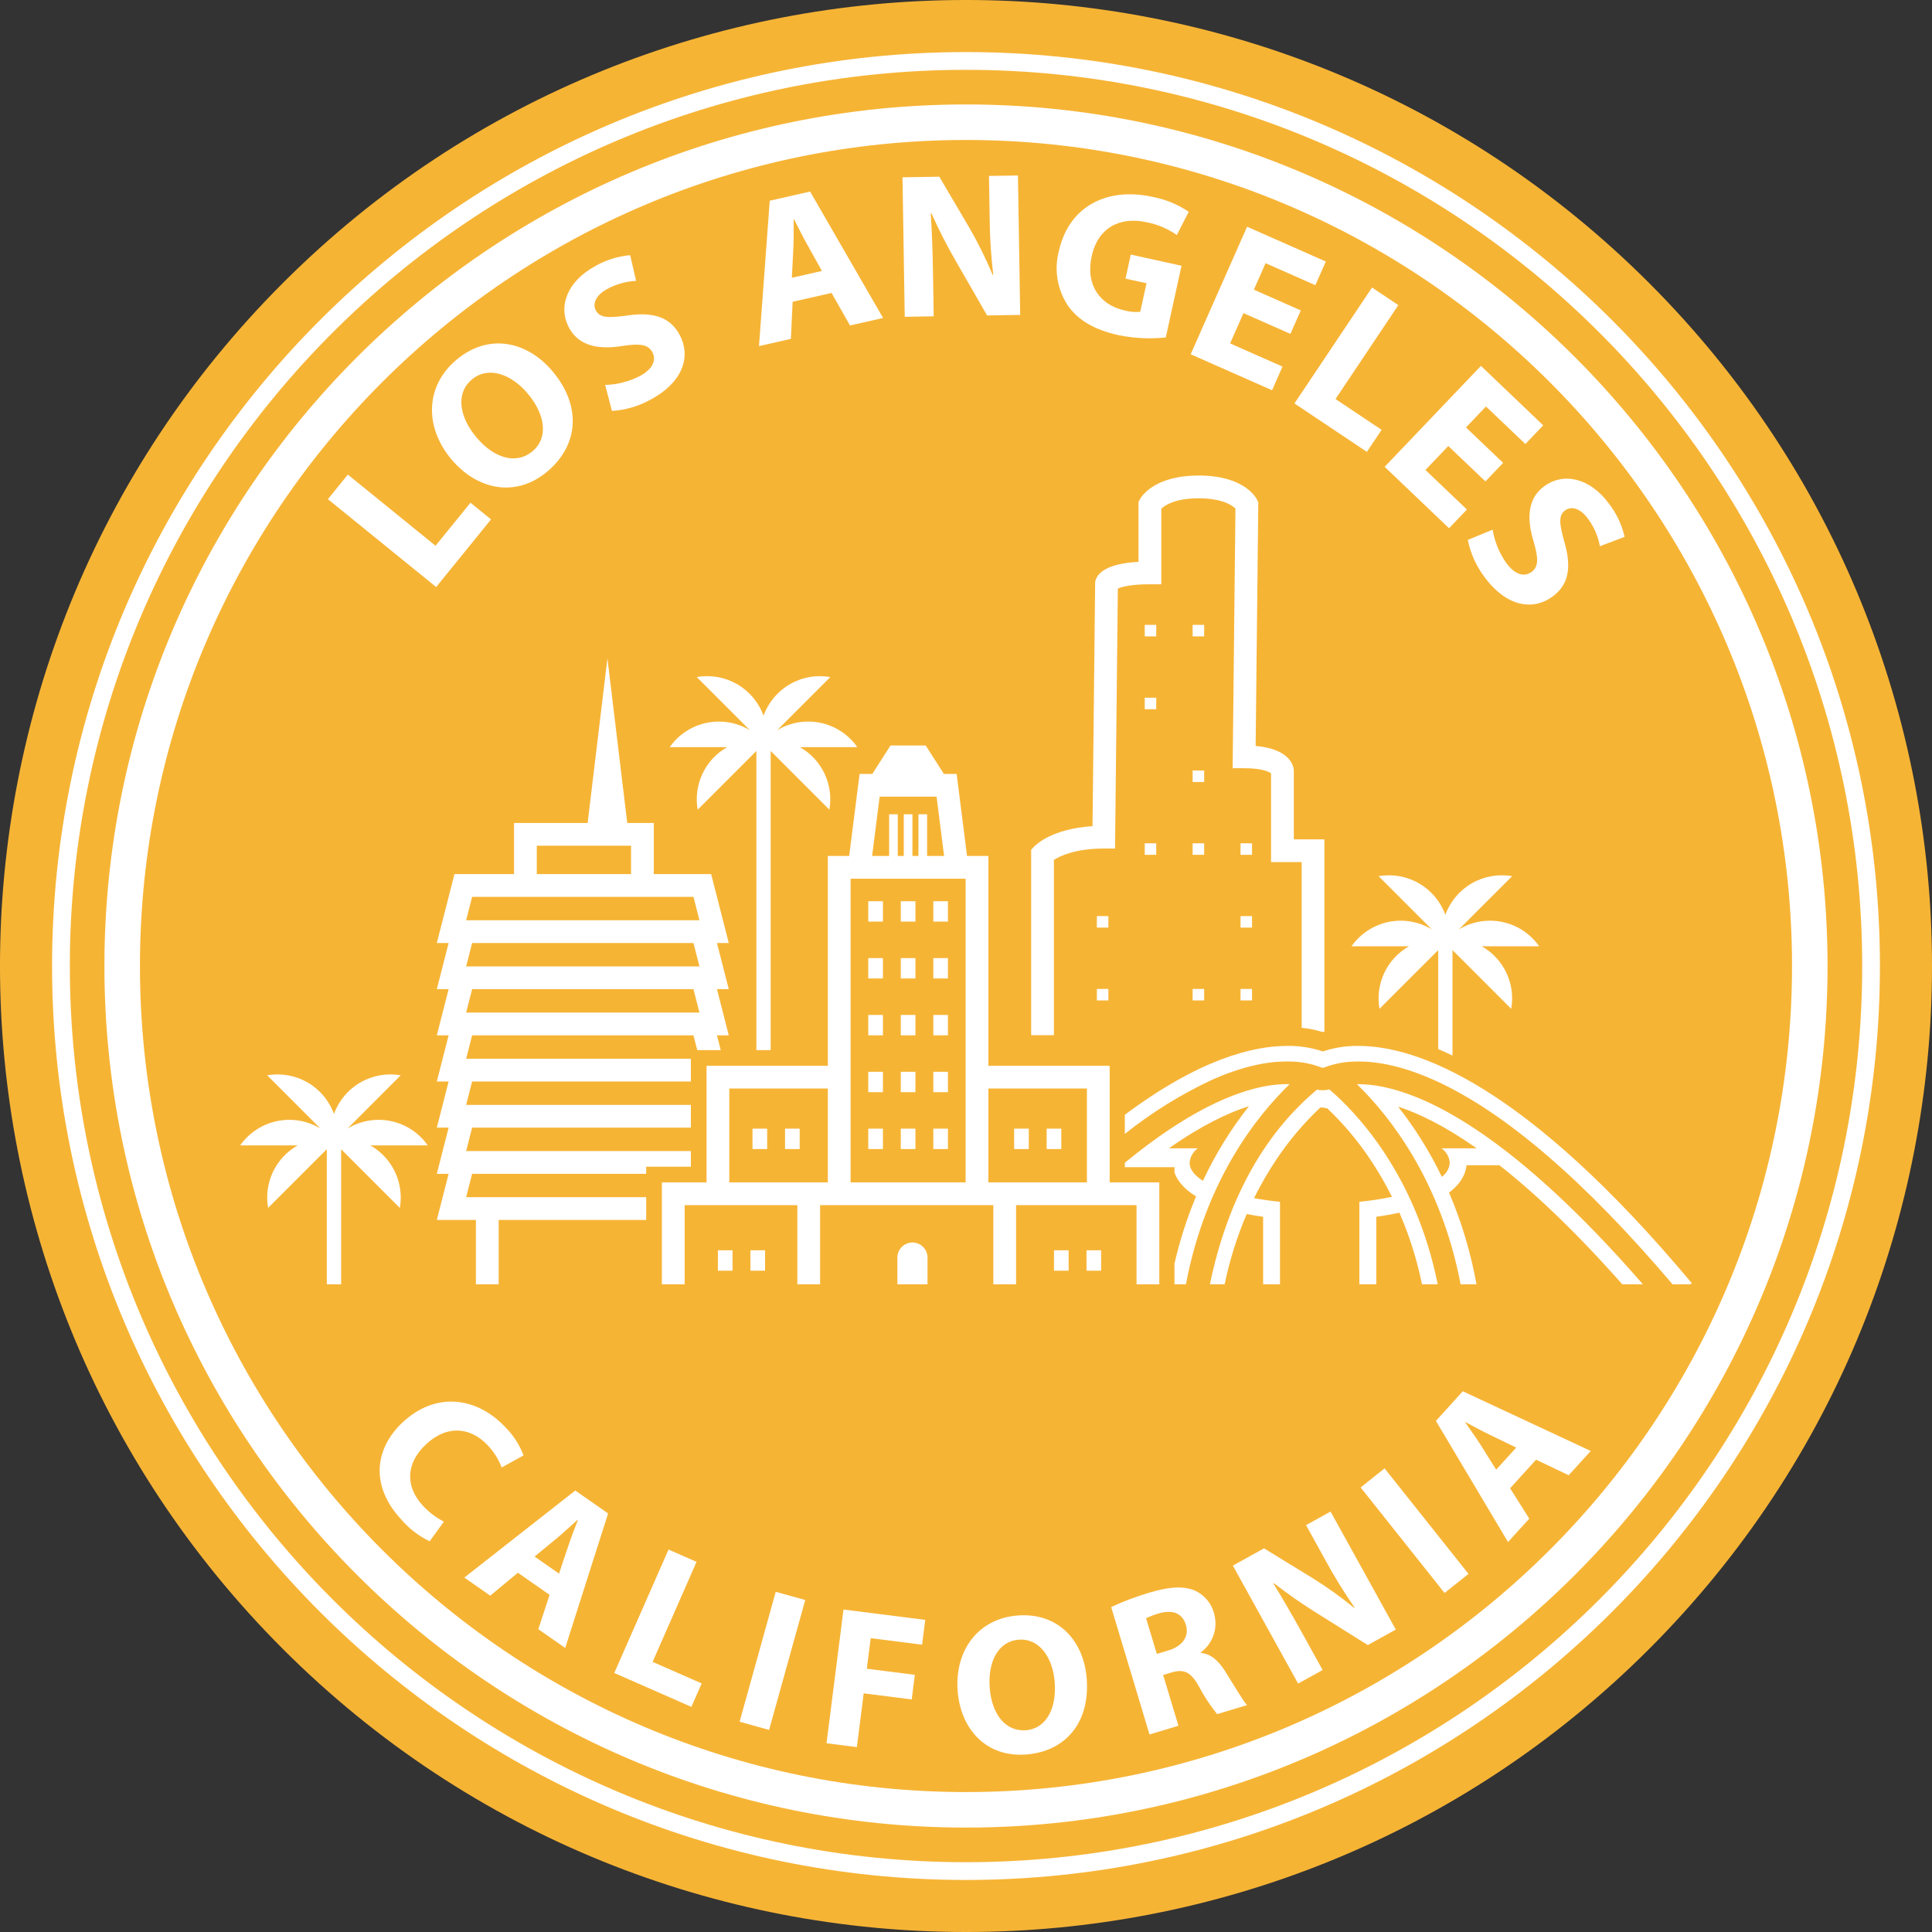 <svg xmlns="http://www.w3.org/2000/svg" width="62" height="62" viewBox="0 0 62 62" fill="none"><rect x="0" y="0" width="62" height="62" fill="#333333" stroke="none"/><path d="M52.92 52.92C65.027 40.814 65.027 21.186 52.92 9.08C40.814 -3.027 21.186 -3.027 9.08 9.08C-3.027 21.186 -3.027 40.814 9.08 52.92C21.186 65.027 40.814 65.027 52.92 52.92Z" fill="#F6B435"></path><path d="M31 3.352C15.754 3.352 3.351 15.755 3.351 31C3.351 46.246 15.754 58.649 31 58.649C46.245 58.649 58.648 46.246 58.648 31C58.648 15.755 46.245 3.352 31 3.352ZM31 57.509C16.383 57.509 4.491 45.617 4.491 31C4.491 16.383 16.383 4.492 31 4.492C45.617 4.492 57.508 16.383 57.508 31C57.508 45.617 45.617 57.509 31 57.509Z" fill="white"></path><path d="M31 1.671C14.828 1.671 1.671 14.828 1.671 31C1.671 47.172 14.828 60.33 31 60.33C47.172 60.33 60.329 47.172 60.329 31C60.329 14.828 47.172 1.671 31 1.671ZM31 59.76C15.142 59.76 2.241 46.858 2.241 31C2.241 15.142 15.142 2.241 31 2.241C46.858 2.241 59.76 15.142 59.76 31C59.76 46.858 46.858 59.76 31 59.76Z" fill="white"></path><path d="M15.653 46.383C15.848 46.588 15.999 46.829 16.099 47.093L16.801 46.706C16.673 46.364 16.472 46.054 16.213 45.797C15.317 44.842 13.997 44.636 12.92 45.646C12.021 46.489 11.869 47.688 12.892 48.779C13.141 49.065 13.446 49.298 13.788 49.462L14.244 48.832C13.997 48.704 13.774 48.536 13.583 48.333C12.986 47.697 13.033 46.949 13.665 46.356C14.367 45.697 15.122 45.816 15.653 46.383Z" fill="white"></path><path d="M14.9 50.626L15.732 51.206L16.62 50.471L17.637 51.181L17.275 52.283L18.138 52.885L19.515 48.568L18.461 47.833L14.9 50.626ZM18.543 48.783C18.448 49.03 18.328 49.337 18.244 49.592L17.94 50.499L17.155 49.952L17.891 49.346C18.092 49.181 18.332 48.949 18.532 48.775L18.543 48.783Z" fill="white"></path><path d="M22.353 50.122L21.454 49.727L19.713 53.688L22.187 54.775L22.518 54.023L20.943 53.331L22.353 50.122Z" fill="white"></path><path d="M24.894 51.083L23.735 55.252L24.681 55.515L25.841 51.346L24.894 51.083Z" fill="white"></path><path d="M26.524 55.943L27.498 56.067L27.717 54.341L29.258 54.537L29.358 53.747L27.817 53.551L27.942 52.571L29.591 52.78L29.692 51.984L27.069 51.651L26.524 55.943Z" fill="white"></path><path d="M32.658 51.843C31.385 51.941 30.633 52.971 30.732 54.264C30.827 55.493 31.65 56.402 32.93 56.304C34.191 56.207 34.983 55.283 34.874 53.869C34.783 52.678 33.983 51.742 32.658 51.843ZM32.922 55.525C32.269 55.575 31.826 55.011 31.761 54.166C31.697 53.327 32.033 52.67 32.692 52.62C33.364 52.568 33.787 53.205 33.846 53.98C33.911 54.818 33.581 55.475 32.922 55.525Z" fill="white"></path><path d="M38.542 53.045L38.537 53.026C38.726 52.887 38.868 52.694 38.944 52.472C39.02 52.25 39.026 52.011 38.962 51.785C38.921 51.618 38.841 51.463 38.73 51.333C38.618 51.202 38.478 51.099 38.319 51.033C37.954 50.888 37.496 50.925 36.881 51.111C36.462 51.233 36.054 51.388 35.659 51.572L36.889 55.661L37.818 55.382L37.327 53.752L37.61 53.667C37.993 53.559 38.214 53.646 38.48 54.13C38.644 54.44 38.838 54.735 39.06 55.008L40.019 54.719C39.891 54.583 39.599 54.081 39.329 53.653C39.11 53.303 38.867 53.075 38.542 53.045ZM37.493 52.965L37.124 53.076L36.779 51.932C36.913 51.867 37.052 51.814 37.195 51.774C37.627 51.65 37.942 51.763 38.057 52.145C38.166 52.507 37.96 52.824 37.493 52.965Z" fill="white"></path><path d="M41.912 48.943L42.524 50.05C42.811 50.58 43.126 51.093 43.47 51.588L43.454 51.597C43.03 51.25 42.584 50.93 42.118 50.641L40.564 49.688L39.564 50.242L41.658 54.028L42.444 53.593L41.814 52.453C41.472 51.835 41.166 51.307 40.867 50.82L40.88 50.805C41.328 51.154 41.795 51.479 42.277 51.778L43.894 52.792L44.793 52.294L42.699 48.508L41.912 48.943Z" fill="white"></path><path d="M44.433 47.122L43.664 47.733L46.357 51.12L47.126 50.508L44.433 47.122Z" fill="white"></path><path d="M46.08 45.598L48.394 49.486L49.076 48.735L48.461 47.76L49.294 46.843L50.341 47.342L51.049 46.563L46.943 44.647L46.08 45.598ZM47.032 45.639C47.265 45.764 47.555 45.922 47.797 46.038L48.657 46.455L48.014 47.164L47.507 46.356C47.369 46.136 47.17 45.868 47.023 45.648L47.032 45.639Z" fill="white"></path><path d="M15.758 16.668L15.098 16.133L13.977 17.514L11.163 15.23L10.523 16.019L13.997 18.839L15.758 16.668Z" fill="white"></path><path d="M17.567 15.129C18.567 14.286 18.673 13.032 17.727 11.91C16.931 10.966 15.694 10.664 14.643 11.55C13.634 12.402 13.626 13.72 14.49 14.745C15.312 15.72 16.552 15.985 17.567 15.129ZM15.141 12.181C15.674 11.731 16.413 12.011 16.931 12.625C17.492 13.29 17.613 14.04 17.09 14.481C16.572 14.917 15.859 14.711 15.294 14.041C14.733 13.376 14.618 12.622 15.141 12.181Z" fill="white"></path><path d="M19.974 11.102C20.538 11.015 20.801 11.054 20.934 11.3C21.073 11.556 20.948 11.843 20.54 12.064C20.193 12.244 19.811 12.343 19.42 12.353L19.638 13.187C20.075 13.16 20.5 13.035 20.882 12.822C21.962 12.237 22.167 11.402 21.809 10.742C21.509 10.188 20.986 10.003 20.152 10.122C19.54 10.204 19.259 10.214 19.122 9.963C19.012 9.758 19.104 9.482 19.489 9.273C19.773 9.118 20.09 9.029 20.413 9.014L20.223 8.189C19.832 8.223 19.453 8.341 19.111 8.534C18.183 9.037 17.901 9.854 18.265 10.525C18.574 11.098 19.197 11.229 19.974 11.102Z" fill="white"></path><path d="M25.437 9.684L26.686 9.401L27.277 10.445L28.339 10.204L25.997 6.147L24.702 6.441L24.357 11.107L25.38 10.875L25.437 9.684ZM25.461 7.929C25.475 7.661 25.465 7.316 25.471 7.042L25.484 7.039C25.608 7.284 25.759 7.59 25.895 7.831L26.377 8.695L25.412 8.914L25.461 7.929Z" fill="white"></path><path d="M29.963 10.151L29.942 8.803C29.93 8.072 29.907 7.442 29.87 6.851L29.89 6.844C30.13 7.381 30.398 7.904 30.693 8.412L31.677 10.123L32.739 10.106L32.667 5.631L31.738 5.646L31.759 6.954C31.762 7.577 31.801 8.2 31.875 8.818L31.855 8.819C31.637 8.295 31.384 7.787 31.1 7.296L30.144 5.671L28.962 5.69L29.034 10.166L29.963 10.151Z" fill="white"></path><path d="M35.897 10.756C36.395 10.857 36.905 10.882 37.411 10.83L37.916 8.528L36.288 8.17L36.119 8.942L36.793 9.09L36.592 10.005C36.424 10.022 36.255 10.008 36.092 9.963C35.281 9.784 34.834 9.129 35.032 8.227C35.239 7.28 35.965 6.95 36.788 7.131C37.14 7.196 37.473 7.337 37.765 7.543L38.147 6.797C37.795 6.558 37.398 6.395 36.981 6.317C35.547 6.002 34.308 6.6 33.982 8.051C33.905 8.342 33.889 8.645 33.935 8.942C33.981 9.238 34.088 9.522 34.25 9.776C34.566 10.253 35.099 10.581 35.897 10.756Z" fill="white"></path><path d="M41.157 11.764L39.475 11.021L39.905 10.049L41.411 10.715L41.744 9.962L40.238 9.296L40.614 8.446L42.211 9.152L42.547 8.393L40.02 7.276L38.21 11.369L40.822 12.523L41.157 11.764Z" fill="white"></path><path d="M43.865 14.501L44.337 13.794L42.858 12.805L44.874 9.792L44.03 9.227L41.541 12.947L43.865 14.501Z" fill="white"></path><path d="M46.502 16.952L47.075 16.351L45.744 15.082L46.477 14.313L47.669 15.449L48.237 14.854L47.045 13.717L47.687 13.044L48.951 14.249L49.523 13.649L47.525 11.742L44.435 14.981L46.502 16.952Z" fill="white"></path><path d="M49.215 17.376C49.377 17.924 49.374 18.189 49.15 18.354C48.914 18.527 48.614 18.443 48.339 18.068C48.114 17.749 47.964 17.383 47.9 16.998L47.104 17.326C47.19 17.756 47.371 18.16 47.634 18.51C48.36 19.501 49.216 19.59 49.821 19.146C50.33 18.774 50.442 18.23 50.21 17.421C50.046 16.825 49.998 16.547 50.228 16.378C50.416 16.241 50.702 16.295 50.961 16.648C51.154 16.909 51.285 17.21 51.343 17.529L52.135 17.228C52.048 16.845 51.88 16.486 51.642 16.174C51.018 15.322 50.17 15.153 49.554 15.605C49.03 15.989 48.984 16.623 49.215 17.376Z" fill="white"></path><path d="M40.179 27.063H39.81V27.432H40.179V27.063Z" fill="white"></path><path d="M38.643 27.063H38.273V27.432H38.643V27.063Z" fill="white"></path><path d="M38.643 31.736H38.273V32.105H38.643V31.736Z" fill="white"></path><path d="M38.643 20.053H38.273V20.422H38.643V20.053Z" fill="white"></path><path d="M40.179 29.399H39.81V29.768H40.179V29.399Z" fill="white"></path><path d="M47.816 29.546C47.464 29.546 47.119 29.642 46.818 29.825L48.526 28.118C48.08 28.04 47.62 28.121 47.229 28.348C46.837 28.574 46.537 28.932 46.383 29.357C46.229 28.932 45.929 28.574 45.538 28.348C45.146 28.121 44.686 28.04 44.241 28.118L45.948 29.825C45.53 29.572 45.032 29.487 44.554 29.587C44.076 29.688 43.654 29.966 43.373 30.366H45.217C44.871 30.562 44.594 30.86 44.424 31.219C44.254 31.579 44.2 31.983 44.269 32.374L46.154 30.49V33.666C46.303 33.729 46.456 33.799 46.612 33.875V30.49L48.497 32.374C48.566 31.983 48.512 31.579 48.342 31.219C48.172 30.86 47.895 30.562 47.549 30.366H49.393C49.215 30.113 48.979 29.906 48.705 29.763C48.431 29.62 48.126 29.546 47.816 29.546Z" fill="white"></path><path d="M38.643 24.726H38.273V25.096H38.643V24.726Z" fill="white"></path><path d="M40.179 31.736H39.81V32.105H40.179V31.736Z" fill="white"></path><path d="M37.105 22.39H36.736V22.759H37.105V22.39Z" fill="white"></path><path d="M29.282 39.873C29.218 39.873 29.156 39.886 29.097 39.91C29.038 39.934 28.985 39.97 28.94 40.014C28.895 40.059 28.86 40.112 28.835 40.171C28.811 40.23 28.798 40.293 28.798 40.356L28.798 41.214H29.765L29.765 40.357C29.765 40.228 29.714 40.105 29.624 40.015C29.533 39.924 29.41 39.873 29.282 39.873Z" fill="white"></path><path d="M34.293 40.123H33.824V40.778H34.293V40.123Z" fill="white"></path><path d="M24.552 40.123H24.082V40.778H24.552V40.123Z" fill="white"></path><path d="M35.336 40.123H34.867V40.778H35.336V40.123Z" fill="white"></path><path d="M23.508 40.123H23.038V40.778H23.508V40.123Z" fill="white"></path><path d="M43.588 33.564C43.202 33.559 42.817 33.62 42.45 33.742C42.084 33.619 41.699 33.559 41.312 33.564C40.185 33.564 38.465 34.007 36.097 35.774V36.389C36.95 35.707 37.879 35.129 38.867 34.665C39.89 34.205 40.696 34.063 41.3 34.063C41.349 34.063 41.397 34.064 41.443 34.066C41.772 34.074 42.096 34.138 42.402 34.257L42.406 34.259C42.417 34.263 42.429 34.265 42.441 34.265C42.472 34.264 42.501 34.257 42.529 34.245L42.539 34.241C42.844 34.13 43.166 34.07 43.491 34.066C43.527 34.065 43.563 34.064 43.6 34.064C44.215 34.064 45.04 34.211 46.091 34.692C48.315 35.71 50.864 37.904 53.673 41.214H54.248L54.291 41.178C48.932 34.773 45.452 33.564 43.588 33.564Z" fill="white"></path><path d="M40.633 34.852C39.631 35.03 38.137 35.637 36.097 37.314V37.456H37.69V37.628C37.771 37.858 37.961 38.137 38.382 38.394C38.091 39.093 37.859 39.815 37.69 40.553V41.214H38.058C38.689 37.874 40.327 35.815 41.387 34.791C41.361 34.79 41.333 34.79 41.305 34.79C41.08 34.791 40.855 34.812 40.633 34.852ZM38.603 37.894C38.329 37.719 38.175 37.522 38.175 37.313C38.183 37.221 38.21 37.132 38.256 37.053C38.302 36.973 38.365 36.904 38.44 36.851H37.512C38.561 36.113 39.413 35.709 40.081 35.498C39.498 36.237 39.002 37.041 38.603 37.894Z" fill="white"></path><path d="M37.105 20.053H36.736V20.422H37.105V20.053Z" fill="white"></path><path d="M33.821 27.594C34.02 27.468 34.513 27.231 35.422 27.231H35.783L35.873 18.889C35.986 18.837 36.27 18.75 36.901 18.75H37.267V16.326C37.379 16.218 37.707 15.991 38.467 15.991C39.221 15.991 39.539 16.215 39.647 16.32L39.557 24.653H39.926C40.524 24.653 40.732 24.773 40.789 24.818V27.666H41.772V32.983C42.002 33.007 42.229 33.052 42.45 33.12C42.467 33.114 42.485 33.111 42.502 33.105V26.936H41.52V24.737L41.519 24.717C41.512 24.596 41.419 24.038 40.295 23.938L40.38 16.116L40.341 16.038C40.302 15.958 39.918 15.26 38.467 15.26C37.022 15.26 36.619 15.951 36.578 16.029L36.536 16.109V18.03C35.553 18.085 35.243 18.367 35.163 18.608L35.145 18.662L35.06 26.512C33.772 26.594 33.251 27.101 33.192 27.163L33.091 27.269V33.221H33.821V27.594Z" fill="white"></path><path d="M37.105 27.063H36.736V27.432H37.105V27.063Z" fill="white"></path><path d="M44.314 34.865C44.074 34.818 43.829 34.794 43.584 34.792C43.572 34.792 43.559 34.792 43.546 34.792C44.575 35.795 46.233 37.865 46.873 41.214H47.382C47.201 40.203 46.905 39.216 46.501 38.271C46.928 37.952 47.042 37.618 47.063 37.393H48.116C49.233 38.269 50.544 39.5 52.06 41.214H52.721C48.62 36.497 45.879 35.162 44.314 34.865ZM46.26 36.851C46.335 36.904 46.398 36.973 46.444 37.053C46.49 37.133 46.517 37.221 46.525 37.313C46.518 37.403 46.492 37.49 46.448 37.568C46.404 37.646 46.344 37.714 46.271 37.766C45.886 36.966 45.415 36.21 44.866 35.513C45.526 35.728 46.363 36.13 47.389 36.851H46.26Z" fill="white"></path><path d="M43.624 41.214H44.166V39.048C44.438 39.01 44.684 38.965 44.908 38.915C45.229 39.655 45.472 40.425 45.634 41.214H46.138C45.422 37.664 43.508 35.684 42.66 34.96C42.588 34.978 42.515 34.987 42.441 34.988C42.381 34.988 42.321 34.981 42.263 34.968C42.2 35.02 42.138 35.074 42.077 35.128C40.1 36.88 39.219 39.304 38.828 41.214H39.301C39.46 40.441 39.697 39.686 40.008 38.96C40.172 38.992 40.347 39.021 40.535 39.048V41.214H41.076V38.567C40.783 38.538 40.504 38.498 40.243 38.45C40.458 38.015 40.702 37.594 40.973 37.191C41.375 36.59 41.844 36.037 42.37 35.542H42.451L42.594 35.569C43.109 36.057 43.568 36.602 43.962 37.191C44.224 37.581 44.461 37.987 44.671 38.408C44.325 38.48 43.976 38.533 43.624 38.567V41.214Z" fill="white"></path><path d="M26.879 38.674H31.877V41.214H32.607V38.674H36.473V41.214H37.203V37.944H35.611V34.202H31.718V27.469H31.033L30.7 24.836H30.283L30.28 24.819L29.707 23.924H28.577L28.004 24.819L28.002 24.836H27.585L27.251 27.469H26.566V34.202H22.674V37.944H21.24V41.214H21.971V38.674H25.588V41.214H26.318V38.674H26.879ZM31.718 34.932H34.88V37.944H31.718V34.932ZM28.229 25.566H30.056L30.297 27.469H29.752V26.131H29.474V27.469H29.281V26.131H29.003V27.469H28.81V26.131H28.533V27.469H27.987L28.229 25.566ZM27.296 28.2H30.988V37.944H27.296V28.2ZM23.404 37.944V34.932H26.566V37.944H23.404Z" fill="white"></path><path d="M29.377 28.921H28.907V29.575H29.377V28.921Z" fill="white"></path><path d="M30.42 36.22H29.951V36.874H30.42V36.22Z" fill="white"></path><path d="M30.42 32.571H29.951V33.225H30.42V32.571Z" fill="white"></path><path d="M30.42 34.395H29.951V35.049H30.42V34.395Z" fill="white"></path><path d="M29.377 34.395H28.907V35.049H29.377V34.395Z" fill="white"></path><path d="M29.377 30.746H28.907V31.4H29.377V30.746Z" fill="white"></path><path d="M29.377 32.571H28.907V33.225H29.377V32.571Z" fill="white"></path><path d="M30.42 30.746H29.951V31.4H30.42V30.746Z" fill="white"></path><path d="M35.569 29.399H35.2V29.768H35.569V29.399Z" fill="white"></path><path d="M12.296 37.07C12.174 36.947 12.035 36.842 11.883 36.757H13.727C13.447 36.356 13.025 36.078 12.547 35.978C12.069 35.877 11.57 35.962 11.153 36.216L12.86 34.508C12.414 34.43 11.955 34.511 11.563 34.738C11.171 34.965 10.872 35.322 10.718 35.748C10.563 35.322 10.264 34.965 9.872 34.738C9.48 34.511 9.021 34.43 8.575 34.508L10.282 36.216C9.865 35.962 9.366 35.877 8.888 35.978C8.41 36.078 7.988 36.356 7.708 36.757H9.552C9.206 36.952 8.928 37.25 8.759 37.61C8.589 37.969 8.535 38.373 8.604 38.764L10.488 36.88V41.214H10.947V36.88L12.831 38.764C12.885 38.46 12.864 38.147 12.771 37.852C12.678 37.557 12.515 37.289 12.296 37.07Z" fill="white"></path><path d="M23.069 23.156C22.76 23.156 22.455 23.23 22.181 23.373C21.906 23.516 21.67 23.722 21.493 23.976H23.337C22.99 24.171 22.713 24.469 22.544 24.829C22.374 25.189 22.32 25.592 22.389 25.984L24.273 24.099V33.7H24.732V24.099L26.616 25.984C26.685 25.592 26.631 25.189 26.461 24.829C26.292 24.469 26.015 24.171 25.668 23.976H27.512C27.232 23.576 26.81 23.297 26.332 23.197C25.854 23.096 25.355 23.182 24.938 23.435L26.645 21.728C26.199 21.649 25.74 21.73 25.348 21.957C24.956 22.184 24.657 22.541 24.503 22.967C24.348 22.541 24.049 22.184 23.657 21.957C23.265 21.73 22.806 21.649 22.36 21.728L24.067 23.435C23.767 23.252 23.421 23.155 23.069 23.156Z" fill="white"></path><path d="M30.42 28.921H29.951V29.575H30.42V28.921Z" fill="white"></path><path d="M22.821 28.05H20.981V26.41H20.129L19.493 21.126L18.858 26.41H16.496V28.05H14.584L14.018 30.262H14.397L14.018 31.743H14.397L14.018 33.225H14.397L14.018 34.706H14.397L14.018 36.187H14.397L14.018 37.669H14.397L14.018 39.15H15.272V41.214H16.003V39.15H20.737V38.419H14.959L15.151 37.669H20.737V37.441H22.171V36.938H14.959L15.151 36.187H22.171V35.457H14.959L15.151 34.706H22.171V33.976H14.959L15.151 33.225H22.254L22.376 33.7H23.129L23.008 33.225H23.387L23.008 31.743H23.387L23.008 30.262H23.387L22.821 28.05ZM17.226 27.14H20.251V28.05H17.226V27.14ZM14.959 32.494L15.151 31.743H22.254L22.446 32.494H14.959ZM14.959 31.013L15.151 30.262H22.254L22.446 31.013H14.959ZM14.959 29.532L15.151 28.781H22.254L22.446 29.532H14.959Z" fill="white"></path><path d="M24.619 36.22H24.149V36.874H24.619V36.22Z" fill="white"></path><path d="M33.015 36.22H32.545V36.874H33.015V36.22Z" fill="white"></path><path d="M35.569 31.736H35.2V32.105H35.569V31.736Z" fill="white"></path><path d="M25.663 36.22H25.193V36.874H25.663V36.22Z" fill="white"></path><path d="M29.377 36.22H28.907V36.874H29.377V36.22Z" fill="white"></path><path d="M34.058 36.22H33.589V36.874H34.058V36.22Z" fill="white"></path><path d="M28.334 28.921H27.864V29.575H28.334V28.921Z" fill="white"></path><path d="M28.334 36.22H27.864V36.874H28.334V36.22Z" fill="white"></path><path d="M28.334 30.746H27.864V31.4H28.334V30.746Z" fill="white"></path><path d="M28.334 32.571H27.864V33.225H28.334V32.571Z" fill="white"></path><path d="M28.334 34.395H27.864V35.049H28.334V34.395Z" fill="white"></path></svg>